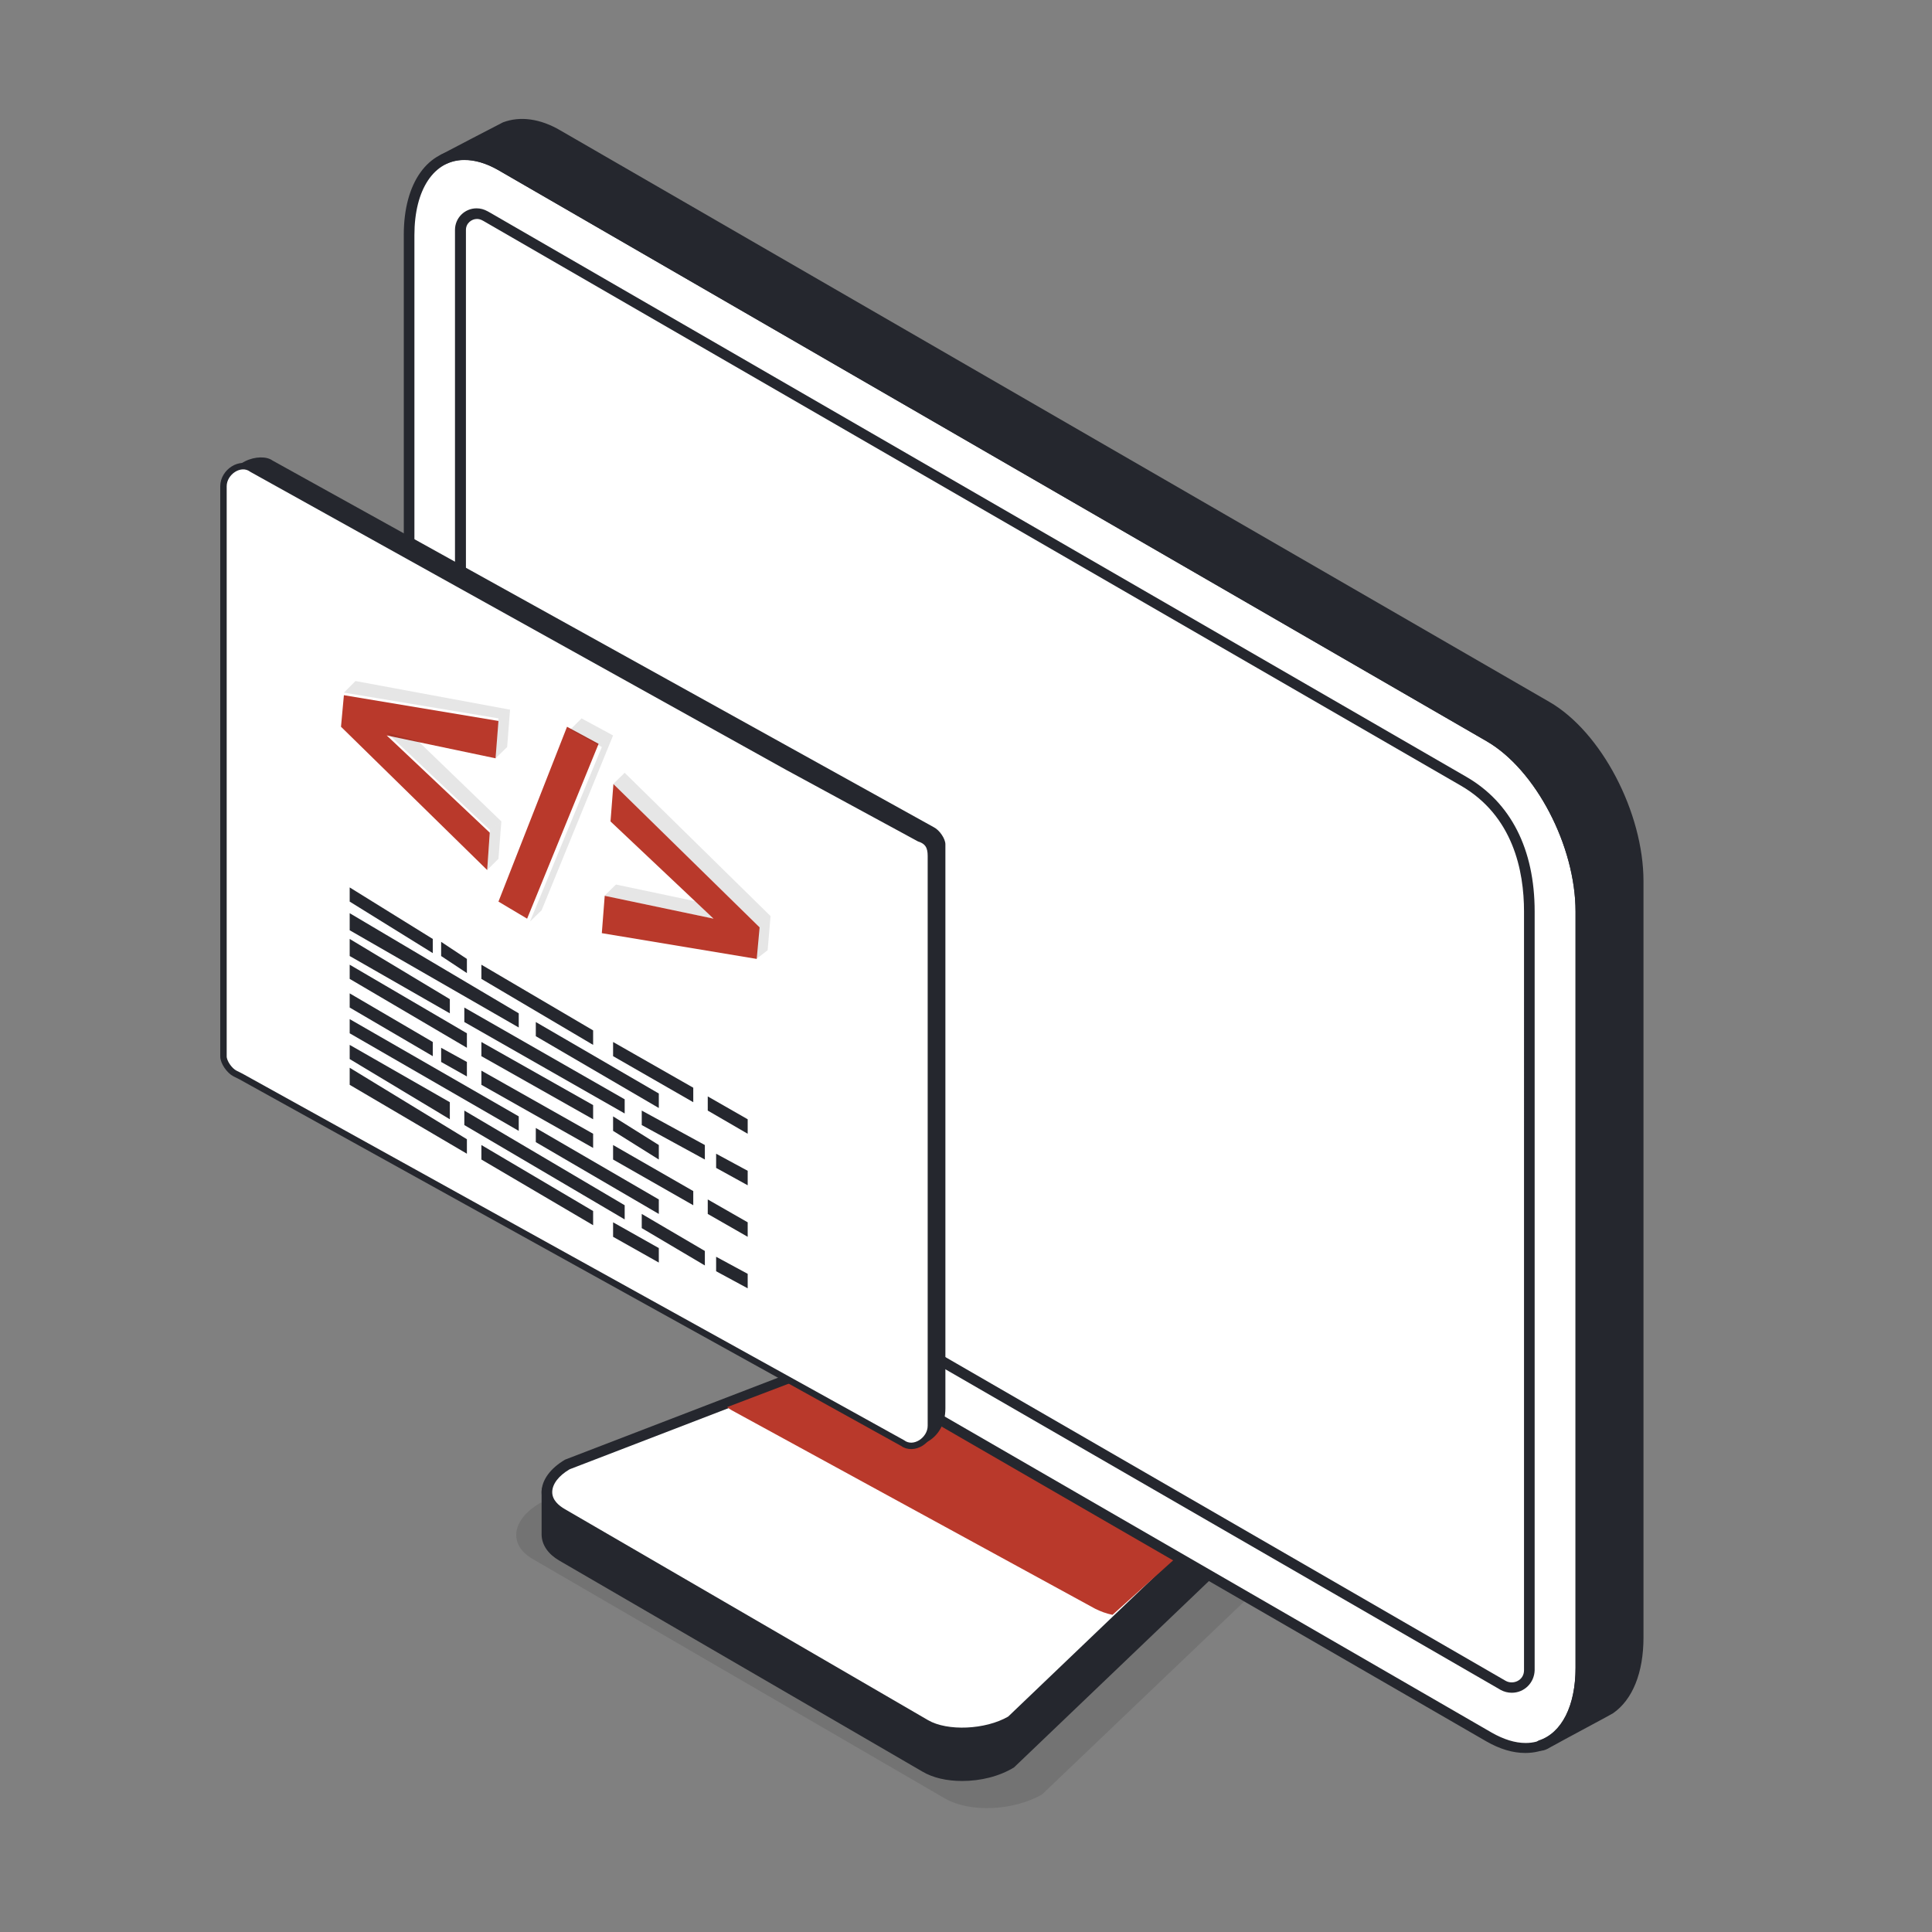 <?xml version="1.0" encoding="utf-8"?>
<!-- Generator: Adobe Illustrator 25.2.1, SVG Export Plug-In . SVG Version: 6.00 Build 0)  -->
<svg version="1.1" id="Layer_1" xmlns="http://www.w3.org/2000/svg" xmlns:xlink="http://www.w3.org/1999/xlink" x="0px" y="0px"
	 viewBox="0 0 600 600" style="enable-background:new 0 0 600 600;" xml:space="preserve">
<rect x="0" y="0" width="600" height="600" fill="#808080" stroke="none"/>
<style type="text/css">
	.st0{opacity:0.1;enable-background:new    ;}
	.st1{fill:#25272E;}
	.st2{fill:#FFFFFF;}
	.st3{fill:#B9392B;}
	.st4{fill:#FFFFFF;stroke:#25272E;stroke-width:2;stroke-miterlimit:10;}
</style>
<g>
	<g>
		<path class="st0" d="M293.4,558.5l-127.9-74.3c-7.7-4.4-6.7-12.2,2.2-17.4l112.3-43.2c8.9-5.1,22.4-5.7,30.1-1.2l86,50.4
			c7.7,4.4,6.7,12.2-2.2,17.4l-70.3,67.1C314.6,562.4,301.2,563,293.4,558.5z"/>
		<g>
			<path class="st1" d="M287.3,548.8l-112.9-65.6c-3-1.7-4.5-4.1-4.6-6.5c0-0.1,0-13.2,0-13.3c0.1-3,2.3,2.2,6.5-0.3l99.1-38.1
				c7.9-4.5,19.7-5,26.5-1.1l75.9,44.5c2.3,1.3,3.9-4.3,4.5-2.5c0.2,0.6,0.1,13.1,0.1,13.7c0.1,3-2.1,6.3-6.5,8.8l-62.1,59.2
				C306,552.3,294.1,552.7,287.3,548.8z"/>
			<path class="st1" d="M298.8,553.1c-4.8,0-9.1-1-12.3-2.9l-112.9-65.6c-3.4-2-5.3-4.8-5.4-7.9c0-0.1,0-13.2,0-13.4
				c0-2.3,1.6-2.5,2-2.5c0.7,0,1.2,0.3,1.7,0.6c1,0.6,2.1,1.1,3.5,0.3l99.3-38.2c7.6-4.4,20.9-5,27.9-1l75.9,44.5
				c0.1-0.1,0.7-1,1-1.4c0.6-0.9,1.3-1.7,2.3-1.7c0.3,0,1.4,0.1,1.9,1.5c0.1,0.4,0.2,0.7,0.2,12.4c0,1,0,1.7,0,1.9
				c0.1,3.8-2.6,7.5-7.3,10.2l-61.7,59C310.3,551.7,304.5,553.1,298.8,553.1z M171.5,465c0,3.6,0,11.4,0,11.7c0,2,1.3,3.7,3.8,5.1
				l112.9,65.6c6,3.5,17.8,3,24.9-1.1l61.7-59c4-2.3,6-5,6-7.6c0-0.1,0-0.9,0-1.9c0-1.7,0-5.6,0-8.4c-1,0.8-2.5,1.3-3.8,0.5
				l-75.9-44.5c-6-3.5-17.8-3-24.9,1.1l-99.3,38.2C175.4,465.7,172.9,465.6,171.5,465z"/>
		</g>
		<g>
			<path class="st2" d="M287.3,535.7l-112.9-65.6c-6.8-3.9-5.9-10.8,1.9-15.3l99.1-38.1c7.9-4.5,19.7-5,26.5-1.1l75.9,44.5
				c6.8,3.9,5.9,10.8-1.9,15.3l-62.1,59.2C306,539.2,294.1,539.6,287.3,535.7z"/>
			<path class="st1" d="M298.8,540c-4.8,0-9.1-1-12.3-2.9l-112.9-65.6c-3.5-2-5.4-4.9-5.4-8.1c0-3.7,2.7-7.4,7.3-10.1l99.3-38.2
				c7.6-4.4,20.9-5,27.9-1l75.9,44.5c3.5,2,5.4,4.9,5.4,8.1c0,3.7-2.7,7.4-7.3,10.1l-61.7,59C310.3,538.6,304.5,540,298.8,540z
				 M290.4,414.6c-5.1,0-10.3,1.3-14.2,3.5l-99.3,38.2c-3.4,2-5.4,4.6-5.4,7.1c0,2.5,2.1,4.2,3.8,5.2l112.9,65.6
				c6,3.5,17.8,3,24.9-1.1l61.7-59c3.9-2.3,6-5,6-7.5c0-2.5-2.1-4.2-3.8-5.2L301.1,417C298.4,415.5,294.6,414.6,290.4,414.6z"/>
		</g>
		<path class="st3" d="M378.1,459.8L302.2,418c-6.8-3.7-18.7-4.2-26.5,0l-49.9,19c0.5,0.4,1,0.7,1.5,1l112.8,61.6
			c1.6,0.8,3.4,1.5,5.4,1.9l30.5-27.4C384,469.9,384.9,463.5,378.1,459.8z"/>
	</g>
	<g>
		<g>
			<path class="st2" d="M462.4,539.3L155.5,362c-15.7-9.1-28.4-33.4-28.4-54.3V72.9c0-20.9,12.7-30.5,28.4-21.5l307,177.4
				c15.7,9.1,28.4,33.4,28.4,54.3v234.8C490.9,538.8,478.1,548.4,462.4,539.3z"/>
			<path class="st1" d="M473.7,544.4c-3.9,0-7.9-1.2-12.1-3.6l-307-177.4c-16.1-9.3-29.2-34.3-29.2-55.7V72.9
				c0-16.1,7.4-26.5,18.8-26.5c3.9,0,7.9,1.2,12.1,3.6l307,177.4c16.1,9.3,29.2,34.3,29.2,55.7v234.8
				C492.5,534,485.1,544.4,473.7,544.4z M144.2,49.7c-9.4,0-15.5,9.1-15.5,23.3v234.8c0,20.4,12.4,44.1,27.6,52.9l307,177.4
				c3.7,2.1,7.2,3.2,10.5,3.2c9.4,0,15.5-9.1,15.5-23.3V283.1c0-20.4-12.4-44.1-27.6-52.9l-307-177.4
				C151,50.7,147.5,49.7,144.2,49.7z"/>
		</g>
		<g>
			<path class="st2" d="M466.1,523L163.5,348.2c-12.6-8-20.4-24.1-20.4-40.5V71.4c0-3.9,4.2-6.3,7.6-4.3c0.4,0.2,0.7,0.4,0.9,0.5
				l303,175.1c15,8.7,20.4,24.1,20.4,40.5v235.6c0,4.2-4.5,6.8-8.1,4.7C466.5,523.2,466.3,523.1,466.1,523z"/>
			<path class="st1" d="M469.5,525.7c-1.2,0-2.4-0.3-3.5-0.9l-0.5-0.3L162.6,349.6c-12.9-8.2-21.3-24.7-21.3-41.9V71.4
				c0-3.7,3-6.7,6.7-6.7c1.2,0,2.3,0.3,3.4,0.9l0.9,0.5l303,175.1c13.9,8,21.3,22.5,21.3,41.9v235.6
				C476.5,522.6,473.4,525.7,469.5,525.7z M148.1,68c-1.6,0-3.4,1.3-3.4,3.4v236.3c0,16.1,7.7,31.5,19.7,39.1l303.2,175.2
				c2.3,1.3,5.7-0.1,5.7-3.3V283.1c0-12.7-3.4-29.7-19.6-39.1L150.1,68.6C149.2,68.1,148.7,68,148.1,68z"/>
		</g>
		<g>
			<path class="st1" d="M480.5,219.4L173.5,42c-6.2-3.6-12-4.2-16.6-2.4c-0.6,0.2-18.5,9.6-19,9.9c0,0,0,0,0,0
				c4.9-2.4,11-1.9,17.7,1.9l307,177.4c15.7,9.1,28.4,33.4,28.4,54.3v234.8c0,13.1-5,21.7-12.5,24.2c0.6,0,1.4-0.2,2.5-0.8
				c0.4-0.2,18.9-10.2,19.3-10.4c5.4-3.8,8.8-11.5,8.8-22.3V273.7C508.9,252.8,496.2,228.5,480.5,219.4z"/>
			<path class="st1" d="M478.5,543.7c0,0-0.2,0-0.2,0c-0.8,0-1.4-0.6-1.5-1.4c-0.1-0.8,0.4-1.5,1.1-1.8c7.1-2.3,11.4-10.8,11.4-22.6
				V283.1c0-20.4-12.4-44.1-27.6-52.9l-307-177.4c-5.9-3.4-11.6-4.1-16.2-1.9c-0.8,0.4-1.8,0.1-2.2-0.7c-0.4-0.8-0.1-1.8,0.7-2.2
				c0.1-0.1,18.4-9.6,19.2-10c5.3-2,11.6-1.2,18,2.6l307,177.4c16.1,9.3,29.2,34.3,29.2,55.7v234.8c0,11-3.4,19.4-9.5,23.6
				c-0.2,0.1-1.7,1-14.8,8c-2.5,1.4-4.4,2.4-4.6,2.5C480.4,543.3,479.4,543.7,478.5,543.7z M146.9,46.6c3.1,0.4,6.2,1.6,9.4,3.4
				l307,177.4c16.1,9.3,29.2,34.3,29.2,55.7v234.8c0,6.9-1.4,12.8-3.9,17.3c4.7-2.5,10.2-5.5,10.6-5.7c5.1-3.5,8-11.2,8-20.9V273.7
				c0-20.4-12.4-44.1-27.6-52.9l-307-177.4c-5.6-3.2-10.9-4-15.2-2.3C157,41.3,151.7,44.1,146.9,46.6z"/>
		</g>
	</g>
</g>
<g>
	<path class="st1" d="M84.6,143L290,256.9c1.8,0.9,3.6,3.6,3.6,5.3v175.2c0,9.8-8.9,13.3-13.3,10.7l-201-118.3
		c-1.8-0.9-3.6-3.6-3.6-5.3l-5.3-171.7C70.3,143,81,140.4,84.6,143z"/>
	<path class="st4" d="M289.1,265.8v177c0,4.4-5.3,8-8.9,5.3L74.8,334.3l-1.8-0.9c-1.8-0.9-3.6-3.6-3.6-5.3V151c0-4.4,5.3-8,8.9-5.3
		l166.3,92.5l40.9,22.2C288.3,261.3,289.1,263.1,289.1,265.8z"/>
	<g>
		<polygon class="st1" points="137,292.5 137,296.9 145,302.2 145,297.8 		"/>
		<polygon class="st1" points="108.6,275.6 108.6,280 134.4,296 134.4,291.6 		"/>
		<polygon class="st1" points="149.5,304 184.2,324.5 184.2,320 149.5,299.6 		"/>
		<polygon class="st1" points="190.4,328 215.3,342.3 215.3,337.8 190.4,323.6 		"/>
		<polygon class="st1" points="219.8,344.9 232.2,352.1 232.2,347.6 219.8,340.5 		"/>
		<polygon class="st1" points="144.2,317.4 194,345.8 194,341.4 144.2,312.9 		"/>
		<polygon class="st1" points="222.4,362.7 232.2,368.1 232.2,363.6 222.4,358.3 		"/>
		<polygon class="st1" points="199.3,349.4 218.9,360.1 218.9,355.6 199.3,344.9 		"/>
		<polygon class="st1" points="108.6,291.6 108.6,296.9 139.7,314.7 139.7,310.3 		"/>
		<polygon class="st1" points="108.6,288.9 161.1,319.1 161.1,314.7 108.6,283.6 		"/>
		<polygon class="st1" points="166.4,321.8 204.6,344.1 204.6,339.6 166.4,317.4 		"/>
		<polygon class="st1" points="149.5,328 184.2,347.6 184.2,343.2 149.5,323.6 		"/>
		<polygon class="st1" points="190.4,351.2 204.6,360.1 204.6,355.6 190.4,346.7 		"/>
		<polygon class="st1" points="108.6,299.6 108.6,304 145,325.4 145,320.9 		"/>
	</g>
	<g>
		<polygon class="st1" points="137,325.4 137,329.8 145,334.3 145,329.8 		"/>
		<polygon class="st1" points="108.6,308.5 108.6,312.9 134.4,328 134.4,323.6 		"/>
		<polygon class="st1" points="149.5,336.9 184.2,356.5 184.2,352.1 149.5,332.5 		"/>
		<polygon class="st1" points="190.4,360.1 215.3,374.3 215.3,369.9 190.4,355.6 		"/>
		<polygon class="st1" points="219.8,377 232.2,384.1 232.2,379.6 219.8,372.5 		"/>
		<polygon class="st1" points="144.2,349.4 194,378.7 194,374.3 144.2,344.9 		"/>
		<polygon class="st1" points="222.4,394.8 232.2,400.1 232.2,395.6 222.4,390.3 		"/>
		<polygon class="st1" points="199.3,381.4 218.9,393 218.9,388.5 199.3,377 		"/>
		<polygon class="st1" points="108.6,324.5 108.6,328.9 139.7,347.6 139.7,342.3 		"/>
		<polygon class="st1" points="108.6,320.9 161.1,351.2 161.1,346.7 108.6,316.5 		"/>
		<polygon class="st1" points="166.4,354.7 204.6,377 204.6,372.5 166.4,350.3 		"/>
		<polygon class="st1" points="149.5,360.1 184.2,380.5 184.2,376.1 149.5,355.6 		"/>
		<polygon class="st1" points="190.4,384.1 204.6,392.1 204.6,387.6 190.4,379.6 		"/>
		<polygon class="st1" points="108.6,331.6 108.6,336.9 145,358.3 145,353.8 		"/>
	</g>
	<g>
		<polygon class="st0" points="190.4,243.5 194,240 239.3,284.5 235.8,288 		"/>
		<polygon class="st0" points="187.7,278.2 191.3,274.7 220.7,280.9 221.5,285.3 		"/>
		<g>
			<path class="st3" d="M151.3,270.2l-45.4-44.5l0.9-9.8l48,8l-0.9,11.6l-33.8-7.1l32,30.2L151.3,270.2z"/>
			<path class="st3" d="M154.8,280l21.3-54.3l9.8,5.3l-22.2,54.3L154.8,280z"/>
			<path class="st3" d="M186.9,289.8l0.9-11.6l33.8,7.1l-32-30.2l0.9-11.6l45.4,44.5l-0.9,9.8L186.9,289.8z"/>
		</g>
		<polygon class="st0" points="235.8,288 239.3,284.5 238.4,295.1 234.9,297.8 		"/>
		<polygon class="st0" points="177.1,226.6 180.6,223.1 190.4,228.4 186.9,232 		"/>
		<polygon class="st0" points="164.6,286.2 168.2,282.7 190.4,228.4 186.9,232 		"/>
		<polygon class="st0" points="106.8,215.1 110.4,211.5 158.4,220.4 154.8,223.1 		"/>
		<polygon class="st0" points="153.9,235.5 157.5,232 158.4,220.4 154.8,223.1 		"/>
		<polygon class="st0" points="152.2,257.8 155.7,255.1 129.9,230.2 120.1,227.5 		"/>
		<polygon class="st0" points="151.3,270.2 154.8,266.7 155.7,255.1 152.2,257.8 		"/>
	</g>
</g>
</svg>
